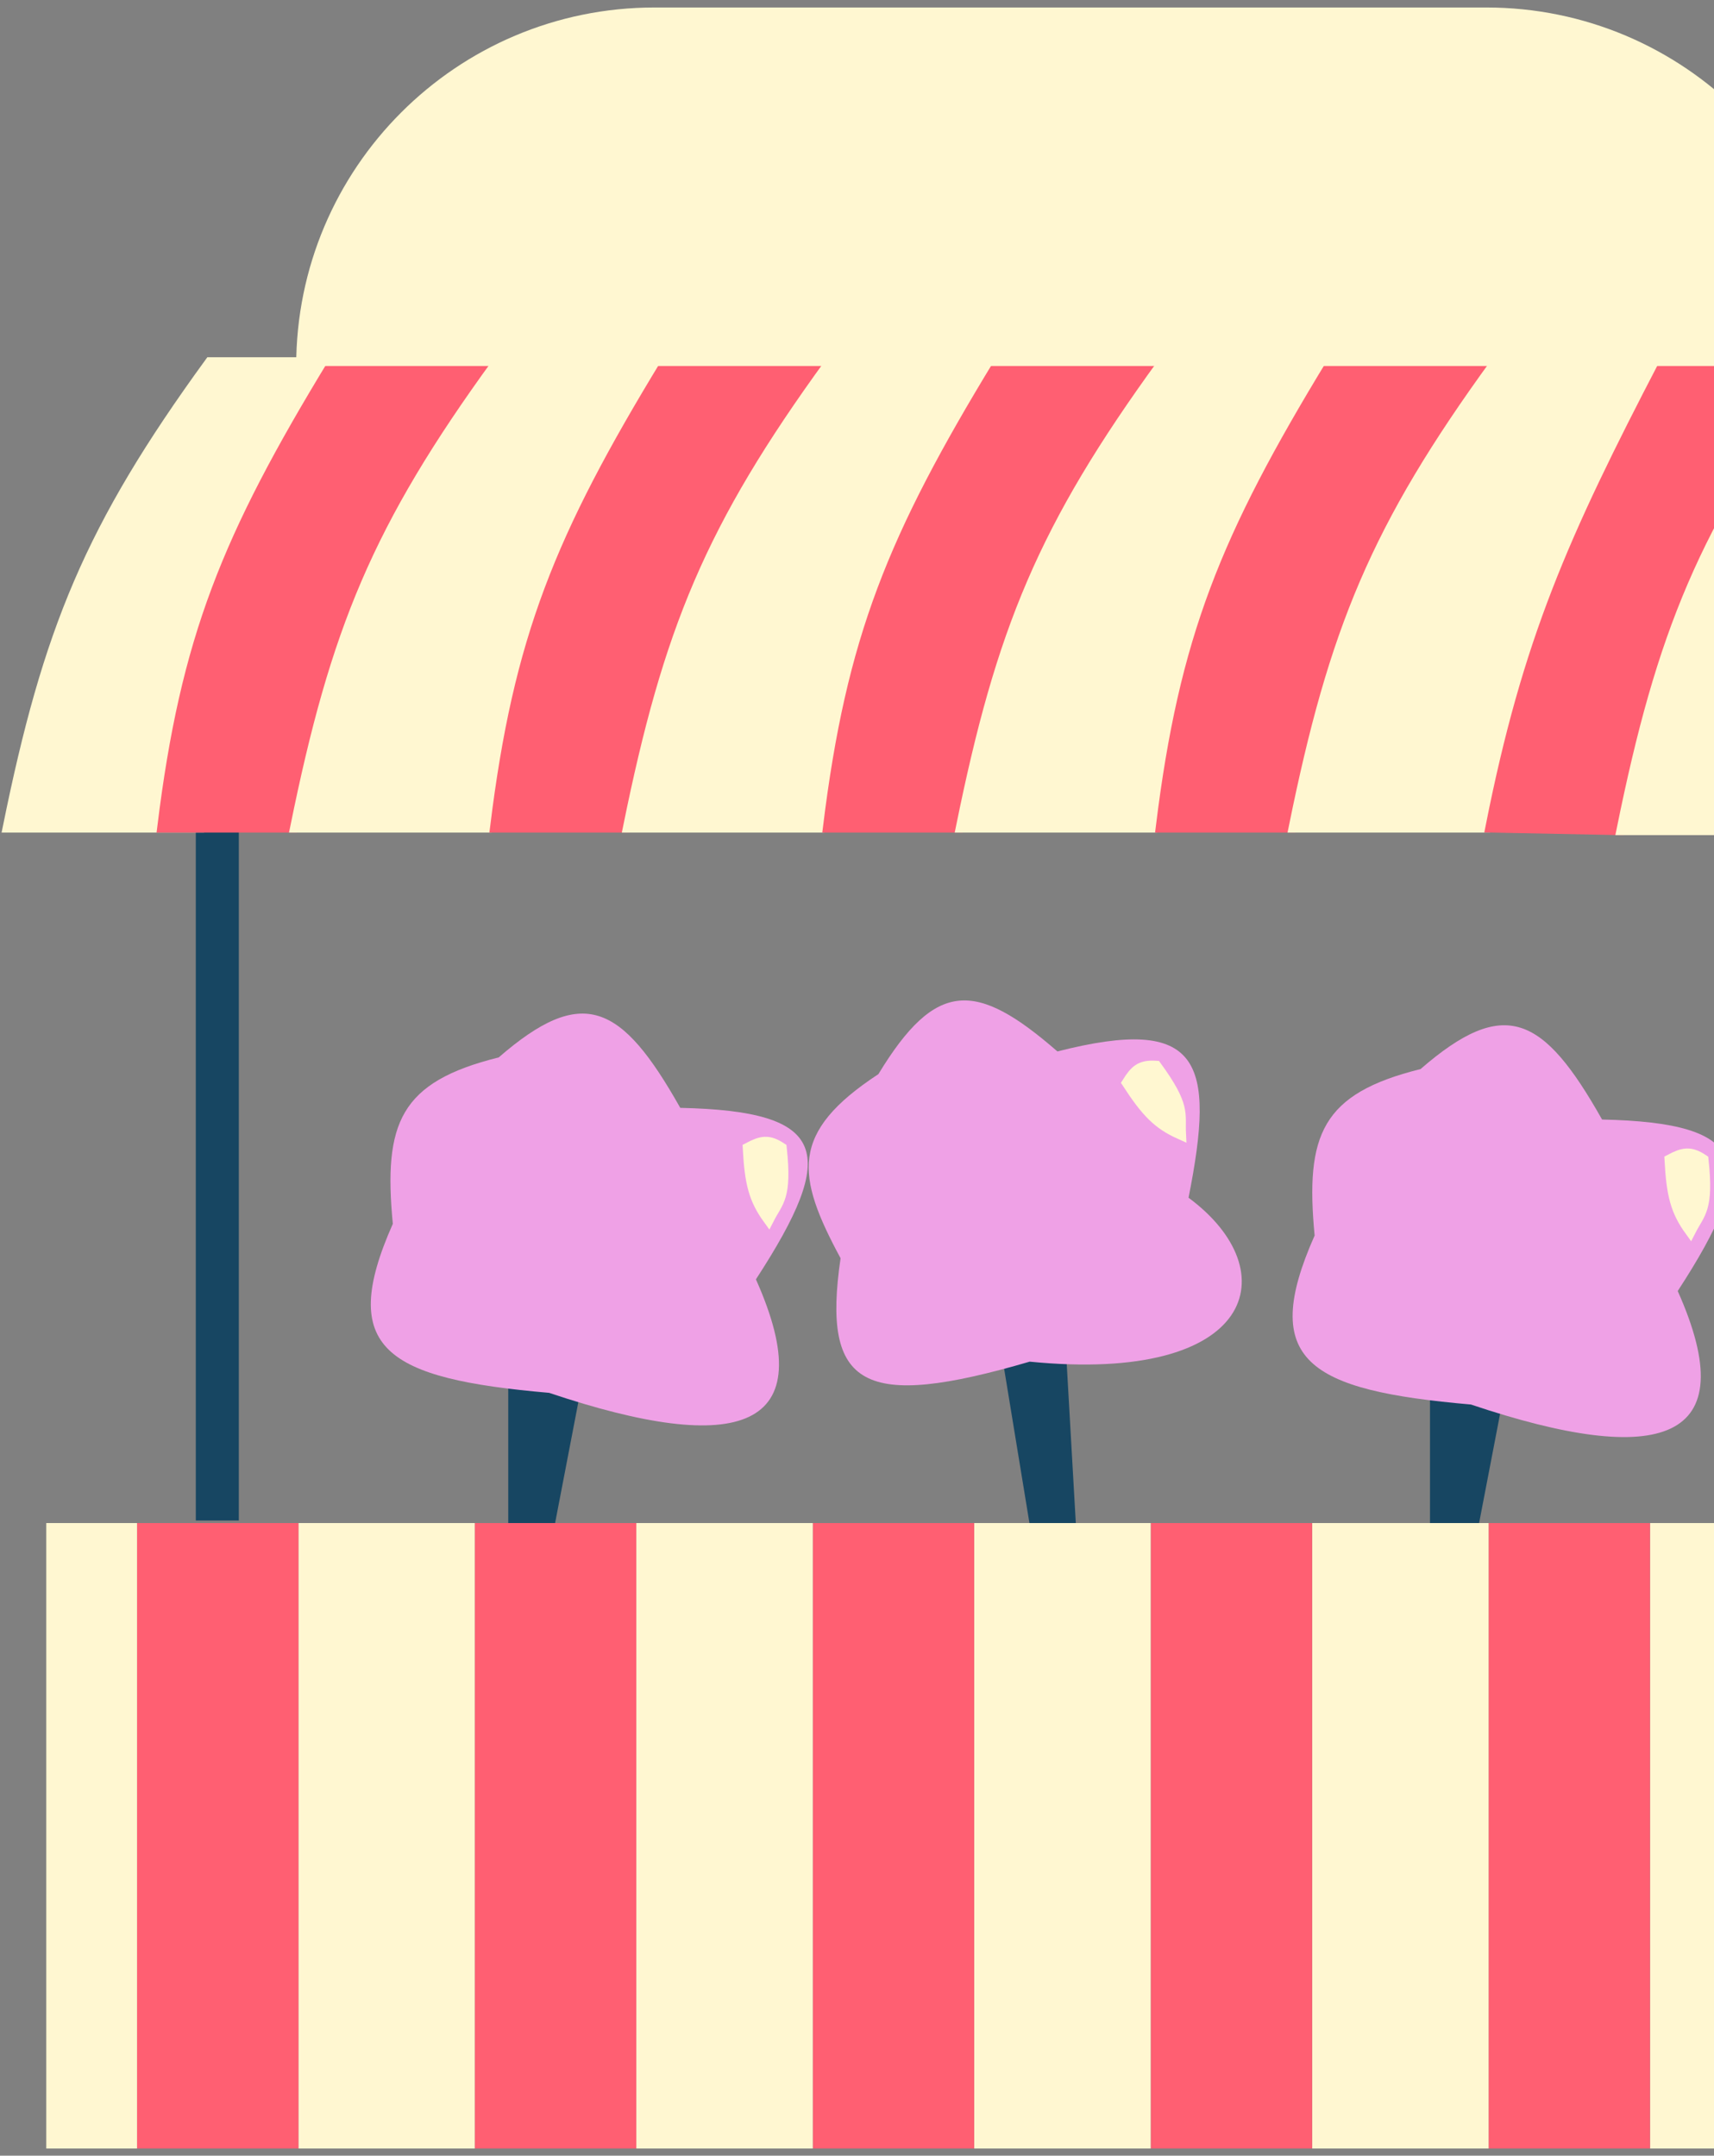 <svg width="202" height="254" viewBox="0 0 202 254" fill="none" xmlns="http://www.w3.org/2000/svg">
<rect x="0" y="0" width="202" height="254" fill="#808080" stroke="none"/>
<path d="M173.354 180.945L176.325 165.492L169.193 163.412V180.945H173.354Z" fill="#174662" stroke="#174662" stroke-width="1.327"/>
<path d="M126.106 179.161L124.918 158.36L118.974 161.034L121.946 179.161H126.106Z" fill="#174662" stroke="#174662" stroke-width="1.327"/>
<path d="M64.723 179.568L67.694 164.115L60.562 162.035V179.568H64.723Z" fill="#174662" stroke="#174662" stroke-width="1.327"/>
<rect width="20.802" height="73.698" transform="matrix(-1 0 0 1 215.256 179.457)" fill="#FFF7D1"/>
<rect width="19.019" height="73.698" transform="matrix(-1 0 0 1 194.457 179.457)" fill="#FF5F72"/>
<rect width="20.802" height="73.698" transform="matrix(-1 0 0 1 175.438 179.457)" fill="#FFF7D1"/>
<rect width="19.019" height="73.698" transform="matrix(-1 0 0 1 154.635 179.457)" fill="#FF5F72"/>
<rect width="20.802" height="73.698" transform="matrix(-1 0 0 1 135.615 179.457)" fill="#FFF7D1"/>
<rect width="19.019" height="73.698" transform="matrix(-1 0 0 1 114.807 179.457)" fill="#FF5F72"/>
<rect width="20.802" height="73.698" transform="matrix(-1 0 0 1 95.792 179.457)" fill="#FFF7D1"/>
<rect width="20.802" height="73.698" transform="matrix(-1 0 0 1 55.972 179.457)" fill="#FFF7D1"/>
<rect width="19.019" height="73.698" transform="matrix(-1 0 0 1 35.174 179.457)" fill="#FF5F72"/>
<rect width="10.698" height="73.698" transform="matrix(-1 0 0 1 16.15 179.457)" fill="#FFF7D1"/>
<rect width="5.069" height="86.18" transform="matrix(-1 0 0 1 28.145 92.978)" fill="#174662"/>
<rect width="19.019" height="73.698" transform="matrix(-1 0 0 1 74.987 179.457)" fill="#FF5F72"/>
<path d="M24.773 42.757H44.089L23.584 97.436H0.999C5.702 74.301 10.616 62.216 24.773 42.757Z" fill="#FFF7D1" stroke="#FFF7D1" stroke-width="1.327"/>
<path d="M39.331 42.757H58.648L34.577 97.436H19.202C21.937 75.252 26.761 63.397 39.331 42.757Z" fill="#FF5F72" stroke="#FF5F72" stroke-width="1.327"/>
<path d="M58.647 42.757H77.963L57.458 97.436H34.873C39.577 74.301 44.49 62.216 58.647 42.757Z" fill="#FFF7D1" stroke="#FFF7D1" stroke-width="1.327"/>
<path d="M78.557 42.757H97.873L73.802 97.436H58.427C61.163 75.252 65.987 63.397 78.557 42.757Z" fill="#FF5F72" stroke="#FF5F72" stroke-width="1.327"/>
<path d="M97.87 42.757H117.186L96.681 97.436H74.096C78.799 74.301 83.712 62.216 97.87 42.757Z" fill="#FFF7D1" stroke="#FFF7D1" stroke-width="1.327"/>
<path d="M117.788 42.757H137.104L113.033 97.436H97.658C100.393 75.252 105.217 63.397 117.788 42.757Z" fill="#FF5F72" stroke="#FF5F72" stroke-width="1.327"/>
<path d="M137.101 42.757H156.417L135.912 97.436H113.328C118.031 74.301 122.944 62.216 137.101 42.757Z" fill="#FFF7D1" stroke="#FFF7D1" stroke-width="1.327"/>
<path d="M157.009 42.757H176.325L152.255 97.436H136.879C139.615 75.252 144.439 63.397 157.009 42.757Z" fill="#FF5F72" stroke="#FF5F72" stroke-width="1.327"/>
<path d="M176.325 42.757H195.641L175.136 97.436H152.551C157.254 74.301 162.167 62.216 176.325 42.757Z" fill="#FFF7D1" stroke="#FFF7D1" stroke-width="1.327"/>
<path d="M196.239 42.757L214.366 43.054L190.89 97.734L175.734 97.436C180.088 75.485 185.37 63.643 196.239 42.757Z" fill="#FF5F72" stroke="#FF5F72" stroke-width="1.327"/>
<path d="M214.958 43.057H234.274L213.77 97.736H191.185C195.888 74.6 200.801 62.516 214.958 43.057Z" fill="#FFF7D1" stroke="#FFF7D1" stroke-width="1.327"/>
<path d="M217.403 43.127C217.403 19.796 198.49 0.882 175.158 0.882H77.15C53.819 0.882 34.906 19.796 34.906 43.127H217.403Z" fill="#FFF7D1"/>
<path d="M154.932 145.58C148.381 160.337 154.145 163.818 173.356 165.491C195.692 172.996 205.702 169.971 197.724 152.118C207.542 137.045 206.194 132.293 188.809 131.911C181.862 119.595 177.305 117.385 167.413 125.967C155.758 128.86 153.808 133.705 154.932 145.58Z" fill="#EFA1E6"/>
<path d="M200.694 136.667C199.185 135.658 198.34 135.868 196.831 136.667C197.053 140.769 197.52 142.655 199.208 144.988C200.303 142.849 201.318 142.514 200.694 136.667Z" fill="#FFF7D1" stroke="#FFF7D1" stroke-width="1.327"/>
<path d="M103.521 126.562C110.295 115.415 115.016 115.533 124.62 123.888C141.514 119.583 143.281 125 140.073 141.124C151.754 149.754 147.998 163.078 121.351 160.44C101.741 166.17 96.829 163.529 99.064 148.256C93.811 138.51 93.033 133.442 103.521 126.562Z" fill="#EFA1E6"/>
<path d="M136.236 125.647C134.425 125.528 133.797 126.132 132.89 127.579C135.133 131.02 136.48 132.42 139.109 133.596C138.987 131.196 139.699 130.399 136.236 125.647Z" fill="#FFF7D1" stroke="#FFF7D1" stroke-width="1.327"/>
<path d="M46.294 144.204C39.743 158.961 45.507 162.442 64.719 164.115C87.054 171.62 97.064 168.595 89.087 150.742C98.904 135.669 97.556 130.917 80.171 130.535C73.224 118.219 68.667 116.009 58.775 124.591C47.12 127.484 45.17 132.329 46.294 144.204Z" fill="#EFA1E6"/>
<path d="M92.061 135.288C90.553 134.28 89.707 134.489 88.198 135.288C88.42 139.39 88.887 141.277 90.576 143.609C91.67 141.47 92.685 141.135 92.061 135.288Z" fill="#FFF7D1" stroke="#FFF7D1" stroke-width="1.327"/>
</svg>
